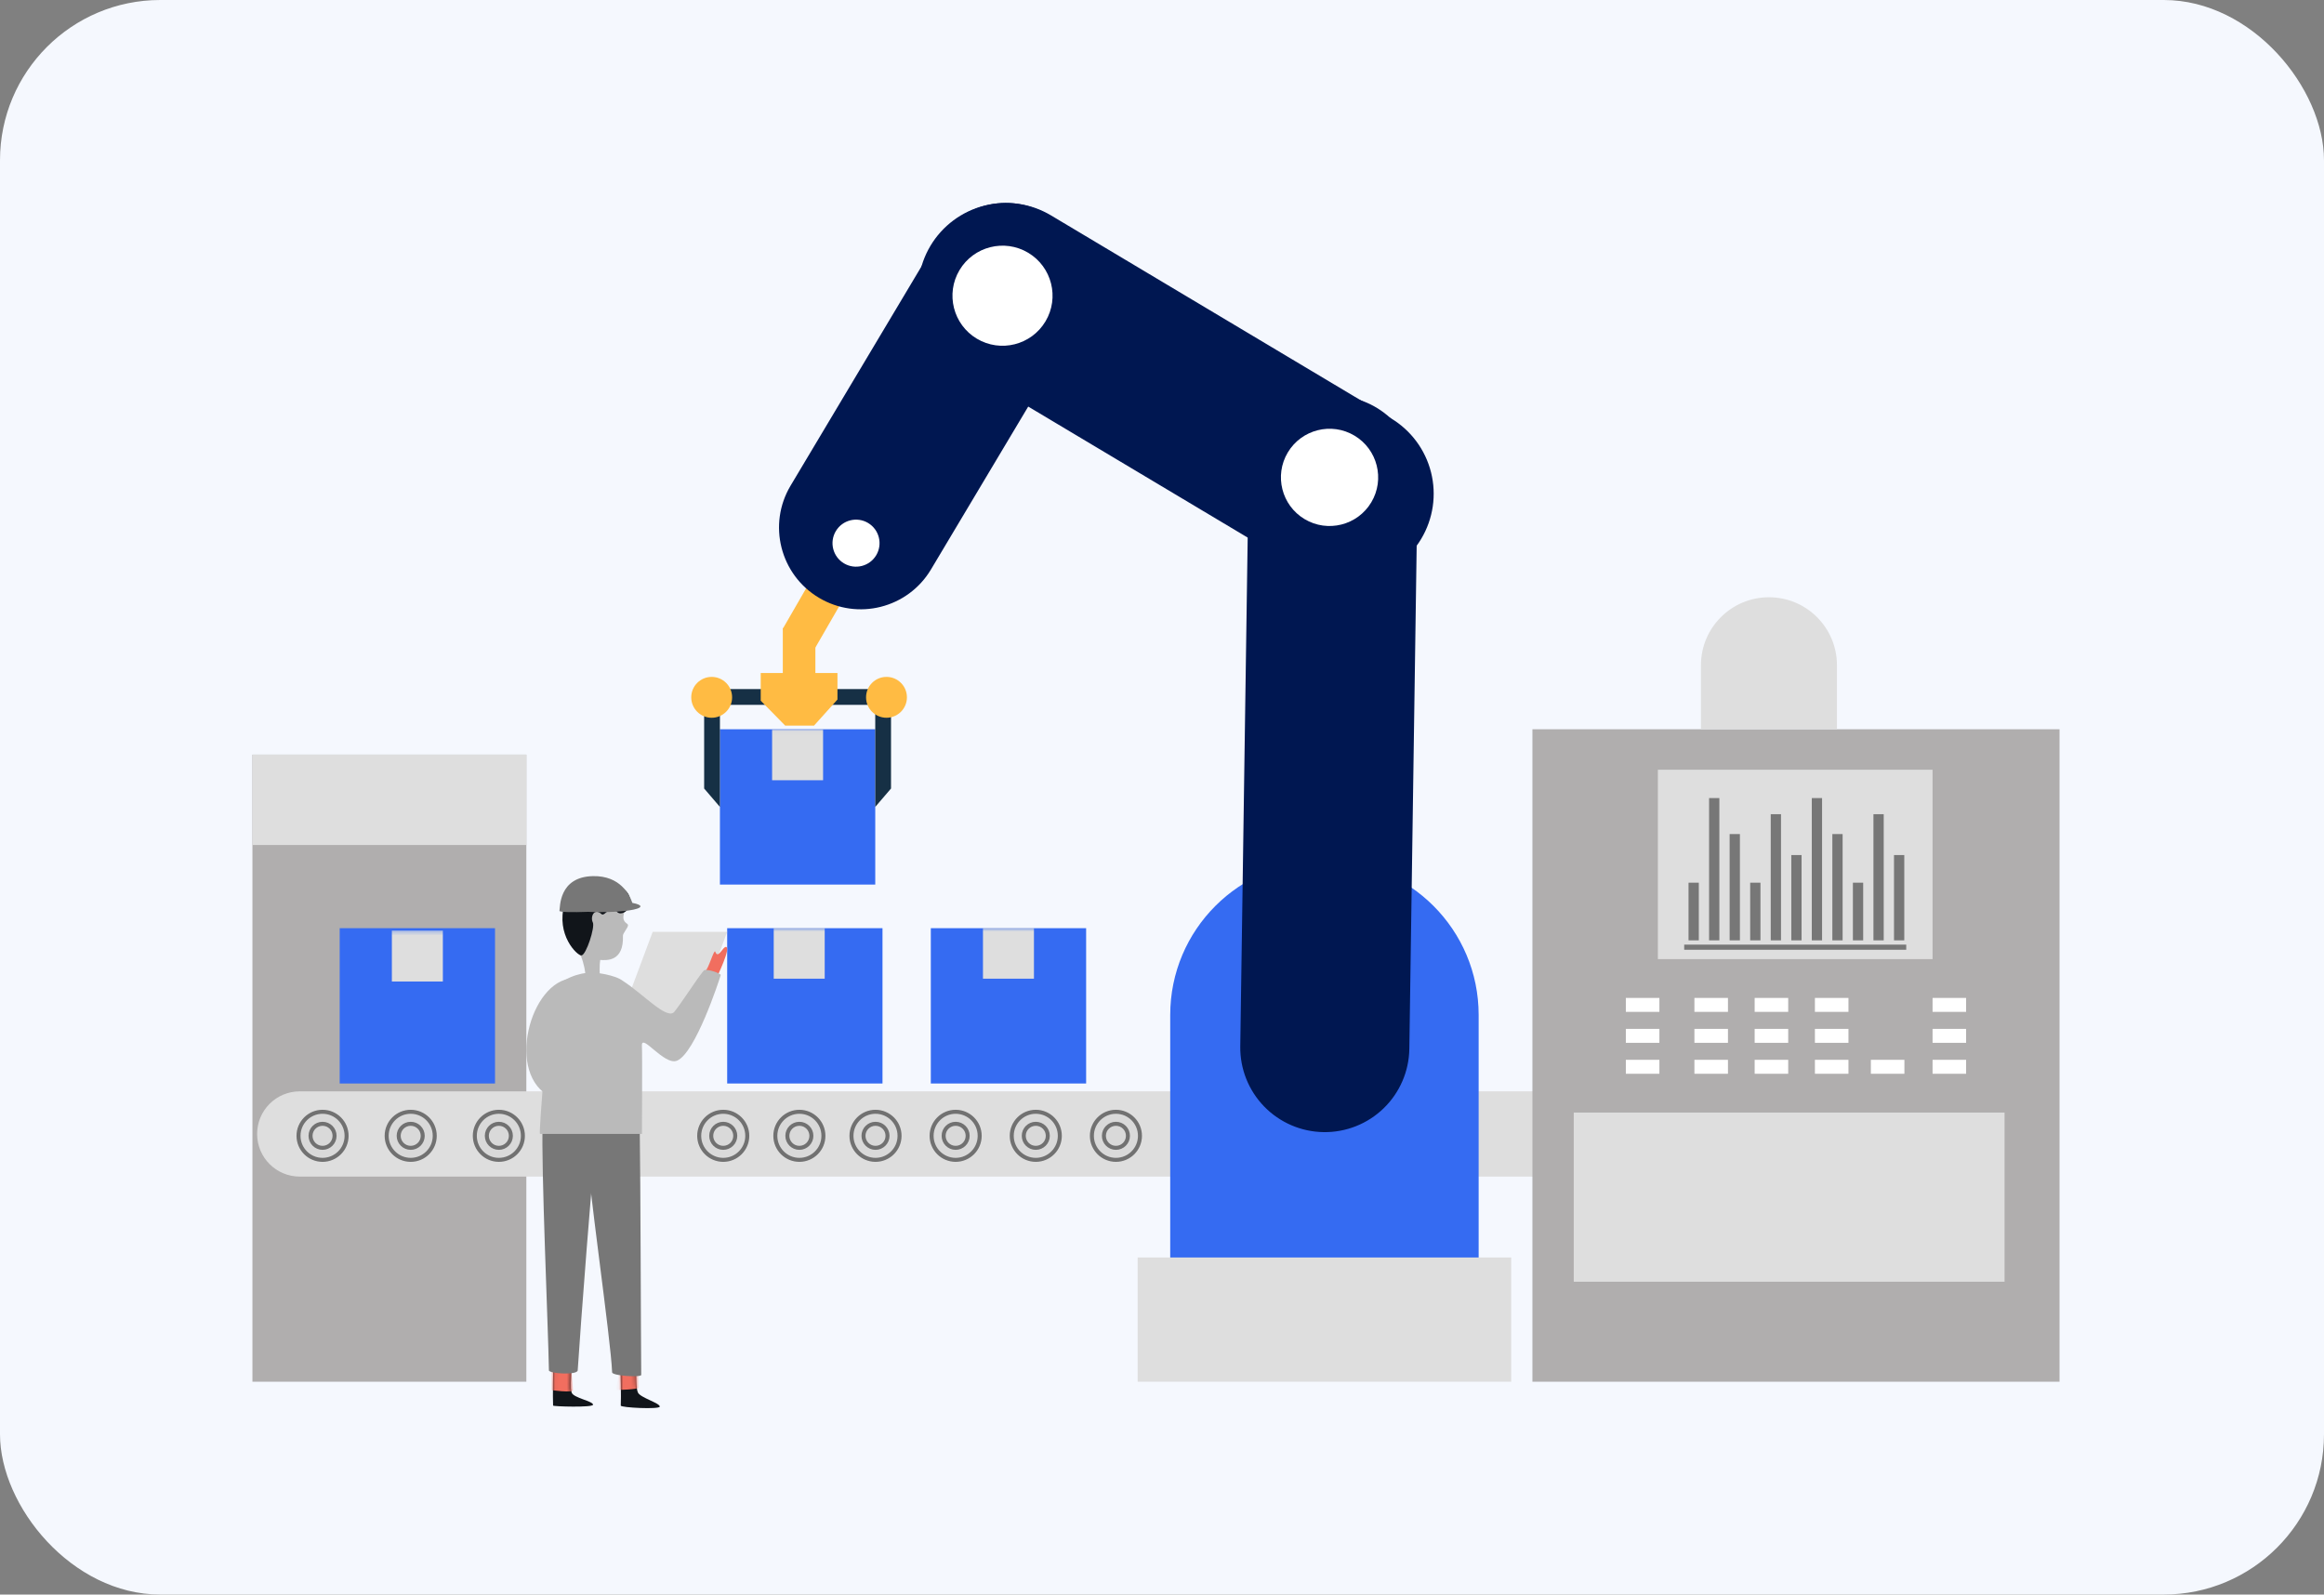 <svg width="580" height="398" viewBox="0 0 580 398" fill="none" xmlns="http://www.w3.org/2000/svg">
<rect x="0" y="0" width="580" height="398" fill="#808080" stroke="none"/>
<rect width="580" height="398" rx="40" fill="#F5F8FE"/>
<path fill-rule="evenodd" clip-rule="evenodd" d="M131.36 188.363H63V344.879H131.36V188.363Z" fill="#B0AEAE"/>
<path fill-rule="evenodd" clip-rule="evenodd" d="M131.36 188.363H63V210.911H131.36V188.363Z" fill="#DEDEDE"/>
<path fill-rule="evenodd" clip-rule="evenodd" d="M487.096 283.039C487.096 277.164 482.334 272.402 476.459 272.402H74.805C68.931 272.402 64.169 277.164 64.169 283.039C64.169 288.914 68.931 293.676 74.805 293.676H476.459C482.334 293.676 487.096 288.914 487.096 283.039Z" fill="#DEDEDE"/>
<mask id="mask0_112_4890" style="mask-type:luminance" maskUnits="userSpaceOnUse" x="460" y="273" width="19" height="19">
<mask id="mask1_112_4890" style="mask-type:luminance" maskUnits="userSpaceOnUse" x="460" y="273" width="19" height="19">
<mask id="mask2_112_4890" style="mask-type:luminance" maskUnits="userSpaceOnUse" x="460" y="273" width="19" height="19">
<path d="M469.82 273.383C474.759 273.383 478.768 277.391 478.768 282.33C478.768 287.27 474.759 291.278 469.82 291.278C464.881 291.278 460.873 287.27 460.873 282.33C460.873 277.391 464.881 273.383 469.82 273.383Z" fill="white"/>
</mask>
<g mask="url(#mask2_112_4890)">
<path d="M485.926 282.331C485.926 276.455 481.164 271.693 475.289 271.693H73.635C67.761 271.693 62.999 276.455 62.999 282.331C62.999 288.206 67.761 292.968 73.635 292.968H475.289C481.164 292.968 485.926 288.206 485.926 282.331Z" fill="white"/>
</g>
</mask>
<g mask="url(#mask1_112_4890)">
<path d="M485.926 270.441H62.999V297.084H485.926V270.441Z" fill="white"/>
</g>
</mask>
<g mask="url(#mask0_112_4890)">
<path d="M469.822 277.856C472.292 277.856 474.296 279.861 474.296 282.33C474.296 284.8 472.292 286.804 469.822 286.804C467.353 286.804 465.349 284.8 465.349 282.33C465.349 279.861 467.353 277.856 469.822 277.856Z" stroke="#777777" stroke-width="9.29" stroke-linecap="round" stroke-linejoin="round"/>
</g>
<path d="M469.819 273.383C474.758 273.383 478.767 277.391 478.767 282.33C478.767 287.27 474.758 291.278 469.819 291.278C464.88 291.278 460.872 287.27 460.872 282.33C460.872 277.391 464.88 273.383 469.819 273.383Z" stroke="#777777" stroke-width="9.29" stroke-linecap="round" stroke-linejoin="round"/>
<mask id="mask3_112_4890" style="mask-type:luminance" maskUnits="userSpaceOnUse" x="428" y="273" width="19" height="19">
<mask id="mask4_112_4890" style="mask-type:luminance" maskUnits="userSpaceOnUse" x="428" y="273" width="19" height="19">
<mask id="mask5_112_4890" style="mask-type:luminance" maskUnits="userSpaceOnUse" x="428" y="273" width="19" height="19">
<path d="M437.614 273.383C442.553 273.383 446.561 277.391 446.561 282.331C446.561 287.27 442.553 291.278 437.614 291.278C432.675 291.278 428.667 287.27 428.667 282.331C428.667 277.391 432.675 273.383 437.614 273.383Z" fill="white"/>
</mask>
<g mask="url(#mask5_112_4890)">
<path d="M485.929 282.331C485.929 276.455 481.167 271.693 475.292 271.693H73.638C67.764 271.693 63.002 276.455 63.002 282.331C63.002 288.206 67.764 292.968 73.638 292.968H475.292C481.167 292.968 485.929 288.206 485.929 282.331Z" fill="white"/>
</g>
</mask>
<g mask="url(#mask4_112_4890)">
<path d="M485.928 270.441H63.001V297.084H485.928V270.441Z" fill="white"/>
</g>
</mask>
<g mask="url(#mask3_112_4890)">
<path d="M437.613 277.856C440.083 277.856 442.087 279.861 442.087 282.33C442.087 284.8 440.083 286.804 437.613 286.804C435.144 286.804 433.14 284.8 433.14 282.33C433.14 279.861 435.144 277.856 437.613 277.856Z" stroke="#777777" stroke-width="9.29" stroke-linecap="round" stroke-linejoin="round"/>
</g>
<mask id="mask6_112_4890" style="mask-type:luminance" maskUnits="userSpaceOnUse" x="396" y="273" width="19" height="19">
<mask id="mask7_112_4890" style="mask-type:luminance" maskUnits="userSpaceOnUse" x="396" y="273" width="19" height="19">
<mask id="mask8_112_4890" style="mask-type:luminance" maskUnits="userSpaceOnUse" x="396" y="273" width="19" height="19">
<path d="M405.4 273.383C410.339 273.383 414.348 277.391 414.348 282.33C414.348 287.27 410.339 291.278 405.4 291.278C400.461 291.278 396.453 287.27 396.453 282.33C396.453 277.391 400.461 273.383 405.4 273.383Z" fill="white"/>
</mask>
<g mask="url(#mask8_112_4890)">
<path d="M485.927 282.33C485.927 276.455 481.165 271.693 475.29 271.693H73.636C67.762 271.693 63 276.455 63 282.33C63 288.206 67.762 292.968 73.636 292.968H475.29C481.165 292.968 485.927 288.206 485.927 282.33Z" fill="white"/>
</g>
</mask>
<g mask="url(#mask7_112_4890)">
<path d="M485.925 270.441H62.998V297.084H485.925V270.441Z" fill="white"/>
</g>
</mask>
<g mask="url(#mask6_112_4890)">
<path d="M405.399 277.856C407.869 277.856 409.873 279.861 409.873 282.33C409.873 284.8 407.869 286.804 405.399 286.804C402.93 286.804 400.926 284.8 400.926 282.33C400.926 279.861 402.93 277.856 405.399 277.856Z" stroke="#777777" stroke-width="9.29" stroke-linecap="round" stroke-linejoin="round"/>
</g>
<path d="M405.401 273.383C410.34 273.383 414.349 277.391 414.349 282.33C414.349 287.27 410.34 291.278 405.401 291.278C400.462 291.278 396.454 287.27 396.454 282.33C396.454 277.391 400.462 273.383 405.401 273.383Z" stroke="#777777" stroke-width="9.29" stroke-linecap="round" stroke-linejoin="round"/>
<mask id="mask9_112_4890" style="mask-type:luminance" maskUnits="userSpaceOnUse" x="332" y="273" width="18" height="19">
<mask id="mask10_112_4890" style="mask-type:luminance" maskUnits="userSpaceOnUse" x="332" y="273" width="18" height="19">
<mask id="mask11_112_4890" style="mask-type:luminance" maskUnits="userSpaceOnUse" x="332" y="273" width="18" height="19">
<path d="M340.989 273.383C345.928 273.383 349.936 277.391 349.936 282.33C349.936 287.27 345.928 291.278 340.989 291.278C336.05 291.278 332.042 287.27 332.042 282.33C332.042 277.391 336.05 273.383 340.989 273.383Z" fill="white"/>
</mask>
<g mask="url(#mask11_112_4890)">
<path d="M485.933 282.33C485.933 276.455 481.171 271.693 475.296 271.693H73.642C67.768 271.693 63.006 276.455 63.006 282.33C63.006 288.206 67.768 292.968 73.642 292.968H475.296C481.171 292.968 485.933 288.206 485.933 282.33Z" fill="white"/>
</g>
</mask>
<g mask="url(#mask10_112_4890)">
<path d="M485.93 270.441H63.003V297.084H485.93V270.441Z" fill="white"/>
</g>
</mask>
<g mask="url(#mask9_112_4890)">
<path d="M340.978 277.857C343.448 277.857 345.452 279.861 345.452 282.33C345.452 284.8 343.448 286.804 340.978 286.804C338.509 286.804 336.505 284.8 336.505 282.33C336.505 279.861 338.509 277.857 340.978 277.857Z" stroke="#777777" stroke-width="9.29" stroke-linecap="round" stroke-linejoin="round"/>
</g>
<mask id="mask12_112_4890" style="mask-type:luminance" maskUnits="userSpaceOnUse" x="299" y="273" width="19" height="19">
<mask id="mask13_112_4890" style="mask-type:luminance" maskUnits="userSpaceOnUse" x="299" y="273" width="19" height="19">
<mask id="mask14_112_4890" style="mask-type:luminance" maskUnits="userSpaceOnUse" x="299" y="273" width="19" height="19">
<path d="M308.777 273.383C313.716 273.383 317.725 277.391 317.725 282.331C317.725 287.27 313.716 291.278 308.777 291.278C303.838 291.278 299.83 287.27 299.83 282.331C299.83 277.391 303.838 273.383 308.777 273.383Z" fill="white"/>
</mask>
<g mask="url(#mask14_112_4890)">
<path d="M485.931 282.331C485.931 276.455 481.169 271.693 475.294 271.693H73.64C67.766 271.693 63.004 276.455 63.004 282.331C63.004 288.206 67.766 292.968 73.64 292.968H475.294C481.169 292.968 485.931 288.206 485.931 282.331Z" fill="white"/>
</g>
</mask>
<g mask="url(#mask13_112_4890)">
<path d="M485.929 270.441H63.002V297.084H485.929V270.441Z" fill="white"/>
</g>
</mask>
<g mask="url(#mask12_112_4890)">
<path d="M308.774 277.856C311.244 277.856 313.248 279.861 313.248 282.33C313.248 284.8 311.244 286.804 308.774 286.804C306.305 286.804 304.301 284.8 304.301 282.33C304.301 279.861 306.305 277.856 308.774 277.856Z" stroke="#777777" stroke-width="9.29" stroke-linecap="round" stroke-linejoin="round"/>
</g>
<mask id="mask15_112_4890" style="mask-type:luminance" maskUnits="userSpaceOnUse" x="138" y="273" width="19" height="19">
<mask id="mask16_112_4890" style="mask-type:luminance" maskUnits="userSpaceOnUse" x="138" y="273" width="19" height="19">
<mask id="mask17_112_4890" style="mask-type:luminance" maskUnits="userSpaceOnUse" x="138" y="273" width="19" height="19">
<path d="M147.721 273.383C152.66 273.383 156.668 277.391 156.668 282.33C156.668 287.27 152.66 291.278 147.721 291.278C142.782 291.278 138.773 287.27 138.773 282.33C138.773 277.391 142.782 273.383 147.721 273.383Z" fill="white"/>
</mask>
<g mask="url(#mask17_112_4890)">
<path d="M485.927 282.33C485.927 276.455 481.165 271.693 475.29 271.693H73.636C67.762 271.693 63 276.455 63 282.33C63 288.206 67.762 292.968 73.636 292.968H475.29C481.165 292.968 485.927 288.206 485.927 282.33Z" fill="white"/>
</g>
</mask>
<g mask="url(#mask16_112_4890)">
<path d="M485.927 270.441H63V297.084H485.927V270.441Z" fill="white"/>
</g>
</mask>
<g mask="url(#mask15_112_4890)">
<path d="M147.721 277.857C150.19 277.857 152.194 279.861 152.194 282.331C152.194 284.8 150.19 286.804 147.721 286.804C145.251 286.804 143.247 284.8 143.247 282.331C143.247 279.861 145.251 277.857 147.721 277.857Z" stroke="#777777" stroke-width="9.29" stroke-linecap="round" stroke-linejoin="round"/>
</g>
<path fill-rule="evenodd" clip-rule="evenodd" d="M218.435 182.024H179.672V220.789H218.435V182.024Z" fill="#356BF2"/>
<mask id="mask18_112_4890" style="mask-type:luminance" maskUnits="userSpaceOnUse" x="179" y="182" width="40" height="39">
<path d="M218.435 182.024H179.672V220.789H218.435V182.024Z" fill="white"/>
</mask>
<g mask="url(#mask18_112_4890)">
<path fill-rule="evenodd" clip-rule="evenodd" d="M205.416 182.024H192.693V194.749H205.416V182.024Z" fill="#DEDEDE"/>
</g>
<path fill-rule="evenodd" clip-rule="evenodd" d="M271.066 231.675H232.303V270.441H271.066V231.675Z" fill="#356BF2"/>
<mask id="mask19_112_4890" style="mask-type:luminance" maskUnits="userSpaceOnUse" x="232" y="231" width="40" height="40">
<path d="M271.065 231.554H232.302V270.32H271.065V231.554Z" fill="white"/>
</mask>
<g mask="url(#mask19_112_4890)">
<path fill-rule="evenodd" clip-rule="evenodd" d="M258.044 231.554H245.319V244.28H258.044V231.554Z" fill="#DEDEDE"/>
</g>
<path fill-rule="evenodd" clip-rule="evenodd" d="M220.244 231.675H181.481V270.441H220.244V231.675Z" fill="#356BF2"/>
<mask id="mask20_112_4890" style="mask-type:luminance" maskUnits="userSpaceOnUse" x="180" y="231" width="39" height="40">
<path d="M218.838 231.554H180.075V270.32H218.838V231.554Z" fill="white"/>
</mask>
<g mask="url(#mask20_112_4890)">
<path fill-rule="evenodd" clip-rule="evenodd" d="M205.82 231.554H193.097V244.28H205.82V231.554Z" fill="#DEDEDE"/>
</g>
<path fill-rule="evenodd" clip-rule="evenodd" d="M123.543 231.675H84.78V270.441H123.543V231.675Z" fill="#356BF2"/>
<mask id="mask21_112_4890" style="mask-type:luminance" maskUnits="userSpaceOnUse" x="84" y="232" width="40" height="40">
<path d="M123.541 232.259H84.778V271.024H123.541V232.259Z" fill="white"/>
</mask>
<g mask="url(#mask21_112_4890)">
<path fill-rule="evenodd" clip-rule="evenodd" d="M110.524 232.259H97.799V244.984H110.524V232.259Z" fill="#DEDEDE"/>
</g>
<path fill-rule="evenodd" clip-rule="evenodd" d="M292.053 253.332C292.053 232.074 309.285 214.841 330.54 214.841C351.797 214.841 369.027 232.074 369.027 253.332V315.512H292.051V253.332H292.053Z" fill="#356BF2"/>
<path fill-rule="evenodd" clip-rule="evenodd" d="M223.318 171.993H175.54V175.93H223.318V171.993Z" fill="#163045"/>
<path fill-rule="evenodd" clip-rule="evenodd" d="M175.734 196.816L179.671 201.407V173.631H175.734V196.816Z" fill="#163045"/>
<path fill-rule="evenodd" clip-rule="evenodd" d="M222.371 196.816L218.435 201.406V173.631H222.371V196.816Z" fill="#163045"/>
<path fill-rule="evenodd" clip-rule="evenodd" d="M229.892 115.903L221.762 111.209L195.364 156.934L203.494 161.628L229.892 115.903Z" fill="#FFBB43"/>
<path fill-rule="evenodd" clip-rule="evenodd" d="M195.364 167.988H189.854V174.892L195.969 181.122H203.148L209.005 174.606V167.988H203.494V156.782H195.364V167.988Z" fill="#FFBB43"/>
<path fill-rule="evenodd" clip-rule="evenodd" d="M311.6 119.55C311.683 113.954 313.982 108.621 317.998 104.722C322.011 100.822 327.41 98.678 333.006 98.759C338.601 98.841 343.934 101.141 347.833 105.157C351.732 109.171 353.876 114.57 353.794 120.166C353.277 155.542 352.242 226.412 351.727 261.788C351.645 267.384 349.345 272.717 345.33 276.616C341.316 280.516 335.917 282.66 330.322 282.577C324.726 282.495 319.393 280.194 315.494 276.18C311.595 272.166 309.451 266.766 309.534 261.171C310.049 225.794 311.085 154.924 311.6 119.548V119.55Z" fill="#001751"/>
<path fill-rule="evenodd" clip-rule="evenodd" d="M239.804 91.445C234.807 88.462 231.2 83.616 229.776 77.973C228.351 72.331 229.228 66.354 232.211 61.355C235.194 56.359 240.04 52.751 245.682 51.327C251.324 49.902 257.301 50.779 262.299 53.762C285.331 67.513 324.078 90.645 347.11 104.396C352.106 107.379 355.713 112.225 357.138 117.868C358.562 123.51 357.685 129.487 354.702 134.486C351.719 139.482 346.873 143.09 341.231 144.514C335.589 145.939 329.612 145.062 324.614 142.079C301.582 128.328 262.836 105.196 239.804 91.445Z" fill="#001751"/>
<path fill-rule="evenodd" clip-rule="evenodd" d="M338.035 108.732C332.284 105.298 324.827 107.181 321.394 112.932C317.96 118.684 319.842 126.141 325.593 129.575C331.345 133.009 338.801 131.127 342.235 125.375C345.669 119.624 343.787 112.166 338.035 108.732Z" fill="white"/>
<path fill-rule="evenodd" clip-rule="evenodd" d="M232.344 142.135C226.568 151.811 214.041 154.971 204.368 149.196C194.692 143.419 191.532 130.894 197.307 121.218C207.59 103.99 223.202 77.837 233.486 60.609C239.262 50.933 251.786 47.773 261.462 53.548C271.137 59.324 274.297 71.85 268.523 81.526C258.239 98.754 242.628 124.906 232.344 142.135Z" fill="#001751"/>
<mask id="mask22_112_4890" style="mask-type:luminance" maskUnits="userSpaceOnUse" x="195" y="50" width="78" height="103">
<path d="M233.174 142.133C227.398 151.809 214.872 154.97 205.198 149.195C195.522 143.418 192.362 130.893 198.137 121.217C208.421 103.989 224.032 77.836 234.316 60.608C240.092 50.932 252.616 47.771 262.292 53.546C271.967 59.323 275.128 71.848 269.353 81.524C259.069 98.752 243.458 124.905 233.174 142.133Z" fill="white"/>
</mask>
<g mask="url(#mask22_112_4890)">
<path fill-rule="evenodd" clip-rule="evenodd" d="M243.793 84.538C249.713 88.072 257.388 86.136 260.922 80.214C264.456 74.294 262.518 66.619 256.598 63.084C250.679 59.55 243.004 61.488 239.47 67.408C235.936 73.328 237.874 81.003 243.793 84.538Z" fill="white"/>
<path fill-rule="evenodd" clip-rule="evenodd" d="M210.629 140.614C213.41 142.274 217.018 141.364 218.678 138.583C220.339 135.802 219.428 132.194 216.647 130.533C213.866 128.872 210.259 129.783 208.598 132.564C206.938 135.345 207.848 138.953 210.629 140.614Z" fill="white"/>
</g>
<path fill-rule="evenodd" clip-rule="evenodd" d="M283.925 313.868H377.155V344.879H283.925V313.868Z" fill="#DEDEDE"/>
<path fill-rule="evenodd" clip-rule="evenodd" d="M177.613 168.953C180.427 168.953 182.713 171.238 182.713 174.053C182.713 176.868 180.427 179.153 177.613 179.153C174.798 179.153 172.513 176.868 172.513 174.053C172.513 171.238 174.798 168.953 177.613 168.953Z" fill="#FFBB43"/>
<path fill-rule="evenodd" clip-rule="evenodd" d="M221.243 168.953C224.057 168.953 226.342 171.238 226.342 174.053C226.342 176.868 224.057 179.153 221.243 179.153C218.428 179.153 216.143 176.868 216.143 174.053C216.143 171.238 218.428 168.953 221.243 168.953Z" fill="#FFBB43"/>
<path fill-rule="evenodd" clip-rule="evenodd" d="M514 182.024H382.445V344.879H514V182.024Z" fill="#B0AEAE"/>
<path fill-rule="evenodd" clip-rule="evenodd" d="M500.281 277.697H392.762V319.917H500.281V277.697Z" fill="#DEDEDE"/>
<path fill-rule="evenodd" clip-rule="evenodd" d="M431.246 249.082H422.875V252.563H431.246V249.082Z" fill="white"/>
<path fill-rule="evenodd" clip-rule="evenodd" d="M431.246 256.806H422.875V260.288H431.246V256.806Z" fill="white"/>
<path fill-rule="evenodd" clip-rule="evenodd" d="M431.246 264.531H422.875V268.012H431.246V264.531Z" fill="white"/>
<path fill-rule="evenodd" clip-rule="evenodd" d="M475.281 264.531H466.91V268.012H475.281V264.531Z" fill="white"/>
<path fill-rule="evenodd" clip-rule="evenodd" d="M446.282 249.082H437.911V252.563H446.282V249.082Z" fill="white"/>
<path fill-rule="evenodd" clip-rule="evenodd" d="M446.282 256.806H437.911V260.288H446.282V256.806Z" fill="white"/>
<path fill-rule="evenodd" clip-rule="evenodd" d="M446.282 264.531H437.911V268.012H446.282V264.531Z" fill="white"/>
<path fill-rule="evenodd" clip-rule="evenodd" d="M461.318 249.082H452.947V252.563H461.318V249.082Z" fill="white"/>
<path fill-rule="evenodd" clip-rule="evenodd" d="M490.682 249.082H482.311V252.563H490.682V249.082Z" fill="white"/>
<path fill-rule="evenodd" clip-rule="evenodd" d="M414.134 249.082H405.763V252.563H414.134V249.082Z" fill="white"/>
<path fill-rule="evenodd" clip-rule="evenodd" d="M461.318 256.806H452.947V260.288H461.318V256.806Z" fill="white"/>
<path fill-rule="evenodd" clip-rule="evenodd" d="M490.682 256.806H482.311V260.288H490.682V256.806Z" fill="white"/>
<path fill-rule="evenodd" clip-rule="evenodd" d="M414.134 256.806H405.763V260.288H414.134V256.806Z" fill="white"/>
<path fill-rule="evenodd" clip-rule="evenodd" d="M461.318 264.531H452.947V268.012H461.318V264.531Z" fill="white"/>
<path fill-rule="evenodd" clip-rule="evenodd" d="M490.682 264.531H482.311V268.012H490.682V264.531Z" fill="white"/>
<path fill-rule="evenodd" clip-rule="evenodd" d="M414.134 264.531H405.763V268.012H414.134V264.531Z" fill="white"/>
<path fill-rule="evenodd" clip-rule="evenodd" d="M482.31 192.126H413.755V239.399H482.31V192.126Z" fill="#DEDEDE"/>
<path fill-rule="evenodd" clip-rule="evenodd" d="M444.487 203.221H441.923V234.714H444.487V203.221Z" fill="#777777"/>
<path fill-rule="evenodd" clip-rule="evenodd" d="M470.121 203.221H467.557V234.714H470.121V203.221Z" fill="#777777"/>
<path fill-rule="evenodd" clip-rule="evenodd" d="M449.617 213.423H447.053V234.714H449.617V213.423Z" fill="#777777"/>
<path fill-rule="evenodd" clip-rule="evenodd" d="M475.249 213.423H472.685V234.714H475.249V213.423Z" fill="#777777"/>
<path fill-rule="evenodd" clip-rule="evenodd" d="M439.357 220.32H436.793V234.714H439.357V220.32Z" fill="#777777"/>
<path fill-rule="evenodd" clip-rule="evenodd" d="M464.993 220.32H462.429V234.714H464.993V220.32Z" fill="#777777"/>
<path fill-rule="evenodd" clip-rule="evenodd" d="M423.972 220.32H421.407V234.714H423.972V220.32Z" fill="#777777"/>
<path fill-rule="evenodd" clip-rule="evenodd" d="M431.666 234.714H434.23V208.182H431.666V234.714Z" fill="#777777"/>
<path fill-rule="evenodd" clip-rule="evenodd" d="M457.3 234.714H459.864V208.182H457.3V234.714Z" fill="#777777"/>
<path fill-rule="evenodd" clip-rule="evenodd" d="M429.1 199.198H426.534V234.714H429.1V199.198Z" fill="#777777"/>
<path fill-rule="evenodd" clip-rule="evenodd" d="M454.734 199.198H452.17V234.714H454.734V199.198Z" fill="#777777"/>
<path fill-rule="evenodd" clip-rule="evenodd" d="M475.738 237.06V235.777H420.326V237.06H475.738Z" fill="#777777"/>
<path fill-rule="evenodd" clip-rule="evenodd" d="M142.671 347.589C142.315 346.442 142.556 344.357 142.64 341.288C142.64 341.288 139.289 340.821 138.081 340.953C138.081 340.953 137.913 348.886 138.034 350.831C138.049 351.073 147.952 351.352 148.005 350.624C148.071 349.733 143.086 348.924 142.673 347.587L142.671 347.589Z" fill="#11151A"/>
<mask id="mask23_112_4890" style="mask-type:luminance" maskUnits="userSpaceOnUse" x="137" y="340" width="12" height="12">
<path d="M142.675 347.589C142.319 346.442 142.56 344.357 142.644 341.288C142.644 341.288 139.293 340.821 138.085 340.953C138.085 340.953 137.917 348.886 138.038 350.831C138.053 351.073 147.955 351.352 148.009 350.624C148.075 349.733 143.09 348.924 142.677 347.587L142.675 347.589Z" fill="white"/>
</mask>
<g mask="url(#mask23_112_4890)">
<path fill-rule="evenodd" clip-rule="evenodd" d="M142.616 342.227C142.616 342.227 142.965 345.819 143.001 346.952C143.026 347.75 137.416 346.952 137.416 346.952C137.416 346.952 137.514 343.603 137.425 342.039L142.616 342.227Z" fill="#F16E5F"/>
</g>
<path fill-rule="evenodd" clip-rule="evenodd" d="M159.212 347.589C158.702 346.501 158.872 343.713 158.67 340.93C158.67 340.93 156.083 341.905 154.873 342.039C154.873 342.039 155.043 348.888 154.923 350.833C154.891 351.361 164.602 351.821 164.656 351.093C164.722 350.202 159.819 348.877 159.214 347.589H159.212Z" fill="#11151A"/>
<mask id="mask24_112_4890" style="mask-type:luminance" maskUnits="userSpaceOnUse" x="154" y="340" width="11" height="12">
<path d="M159.208 347.589C158.698 346.501 158.868 343.713 158.665 340.93C158.665 340.93 156.078 341.905 154.868 342.039C154.868 342.039 155.038 348.888 154.918 350.833C154.886 351.361 164.597 351.821 164.651 351.093C164.717 350.202 159.814 348.877 159.209 347.589H159.208Z" fill="white"/>
</mask>
<g mask="url(#mask24_112_4890)">
<path fill-rule="evenodd" clip-rule="evenodd" d="M159.119 342.039C159.119 342.039 159.731 345.402 159.761 346.2C159.786 346.857 153.597 346.952 153.597 346.952C153.597 346.952 154.822 342.696 154.304 342.039" fill="#F16E5F"/>
</g>
<path fill-rule="evenodd" clip-rule="evenodd" d="M146.062 283.025C146.674 295.058 152.449 334.119 152.767 342.537C152.801 343.424 160.041 343.857 160.036 343.17C159.932 331.767 159.866 294.965 159.664 282.257C159.64 280.79 145.969 281.194 146.062 283.027V283.025Z" fill="#777777"/>
<path fill-rule="evenodd" clip-rule="evenodd" d="M148.971 281.722C147.871 292.046 144.888 330.822 144.177 342.041C144.099 343.29 137.007 342.871 136.993 342.041C136.809 331.173 135.037 291.693 135.422 280.328C135.551 276.534 149.208 279.501 148.971 281.722Z" fill="#777777"/>
<path fill-rule="evenodd" clip-rule="evenodd" d="M181.484 232.595H162.888L153.495 257.751H172.091L181.484 232.595Z" fill="#DEDEDE"/>
<path fill-rule="evenodd" clip-rule="evenodd" d="M178.946 243.834C178.946 243.834 182.464 236.584 181.213 236.351C180.404 236.201 179.225 239.546 178.507 237.536C178.226 236.75 176.646 242.321 176.045 242.239C176.045 242.239 178.425 244.138 178.944 243.834H178.946Z" fill="#F16E5F"/>
<path fill-rule="evenodd" clip-rule="evenodd" d="M144.261 237.71C142.852 235.238 140.65 221.582 151.438 222.031C156.372 222.237 156.11 226.281 155.672 228.221C155.189 230.36 156.749 230.362 156.735 230.936C156.717 231.604 155.445 232.94 155.468 233.536C155.717 240.136 151.291 239.694 149.794 239.601C149.586 240.8 149.665 243.017 149.686 243.891C149.702 244.578 146.143 244.75 146.143 243.918C146.143 242.685 145.717 240.437 145.001 238.68C144.712 238.395 144.47 238.071 144.268 237.72C144.261 237.715 144.252 237.71 144.243 237.706L144.261 237.71Z" fill="#BABABA"/>
<path fill-rule="evenodd" clip-rule="evenodd" d="M140.893 225.637C143.683 215.967 152 220.786 154.36 221.382C156.909 222.026 158.023 224.54 156.656 226.935C156.218 227.701 154.609 228.637 153.747 227.314C152.537 225.46 150.932 228.894 150.121 228.159C148.28 226.487 147.262 228.878 147.952 230.237C148.539 231.391 146.303 238.381 145.109 238.474C144.057 238.556 138.676 233.318 140.891 225.636L140.893 225.637Z" fill="#11151A"/>
<path fill-rule="evenodd" clip-rule="evenodd" d="M138.378 247.167C136.988 249.895 134.407 283.102 134.758 283.025H160.209C160.209 283.025 160.318 262.762 160.204 261.094C159.962 257.574 165.764 266.099 168.988 264.734C173.535 262.808 179.421 244.93 179.868 243.372C179.976 242.996 176.153 241.586 175.591 242.298C173.312 245.186 170.762 249.363 168.316 252.516C166.567 254.771 160.569 248.125 155.46 244.834C153.438 243.259 148.419 242.729 147.794 242.729C144.668 242.729 139.828 244.322 138.374 247.169L138.378 247.167Z" fill="#BABABA"/>
<path fill-rule="evenodd" clip-rule="evenodd" d="M137.273 263.873C136.829 266.414 137.437 273.836 136.584 273.308C126.001 266.742 133.058 243.236 143.904 244.208C147.573 244.535 138.446 257.144 137.273 263.875V263.873Z" fill="#BABABA"/>
<path fill-rule="evenodd" clip-rule="evenodd" d="M157.818 225.358C157.145 223.357 154.811 218.536 147.972 218.681C139.349 218.864 139.805 226.622 139.623 227.352C139.54 227.681 142.903 227.742 146.791 227.59C147.799 227.642 148.881 227.668 150.009 227.668C155.432 227.668 159.836 227.024 159.836 226.231C159.836 225.904 159.085 225.601 157.818 225.36V225.358Z" fill="#777777"/>
<path fill-rule="evenodd" clip-rule="evenodd" d="M458.449 166.05C458.449 156.676 450.851 149.076 441.476 149.076C432.103 149.076 424.503 156.674 424.503 166.05V182.024H458.447V166.05H458.449Z" fill="#DEDEDE"/>
<circle cx="80.5" cy="283.5" r="6" fill="#D9D9D9" stroke="#717171"/>
<circle cx="80.5" cy="283.5" r="3" fill="#D9D9D9" stroke="#717171"/>
<circle cx="102.5" cy="283.5" r="6" fill="#D9D9D9" stroke="#717171"/>
<circle cx="102.5" cy="283.5" r="3" fill="#D9D9D9" stroke="#717171"/>
<circle cx="124.5" cy="283.5" r="6" fill="#D9D9D9" stroke="#717171"/>
<circle cx="124.5" cy="283.5" r="3" fill="#D9D9D9" stroke="#717171"/>
<circle cx="180.5" cy="283.5" r="6" fill="#D9D9D9" stroke="#717171"/>
<circle cx="180.5" cy="283.5" r="3" fill="#D9D9D9" stroke="#717171"/>
<circle cx="199.5" cy="283.5" r="6" fill="#D9D9D9" stroke="#717171"/>
<circle cx="199.5" cy="283.5" r="3" fill="#D9D9D9" stroke="#717171"/>
<circle cx="218.5" cy="283.5" r="6" fill="#D9D9D9" stroke="#717171"/>
<circle cx="218.5" cy="283.5" r="3" fill="#D9D9D9" stroke="#717171"/>
<circle cx="238.5" cy="283.5" r="6" fill="#D9D9D9" stroke="#717171"/>
<circle cx="238.5" cy="283.5" r="3" fill="#D9D9D9" stroke="#717171"/>
<circle cx="258.5" cy="283.5" r="6" fill="#D9D9D9" stroke="#717171"/>
<circle cx="258.5" cy="283.5" r="3" fill="#D9D9D9" stroke="#717171"/>
<circle cx="278.5" cy="283.5" r="6" fill="#D9D9D9" stroke="#717171"/>
<circle cx="278.5" cy="283.5" r="3" fill="#D9D9D9" stroke="#717171"/>
</svg>
